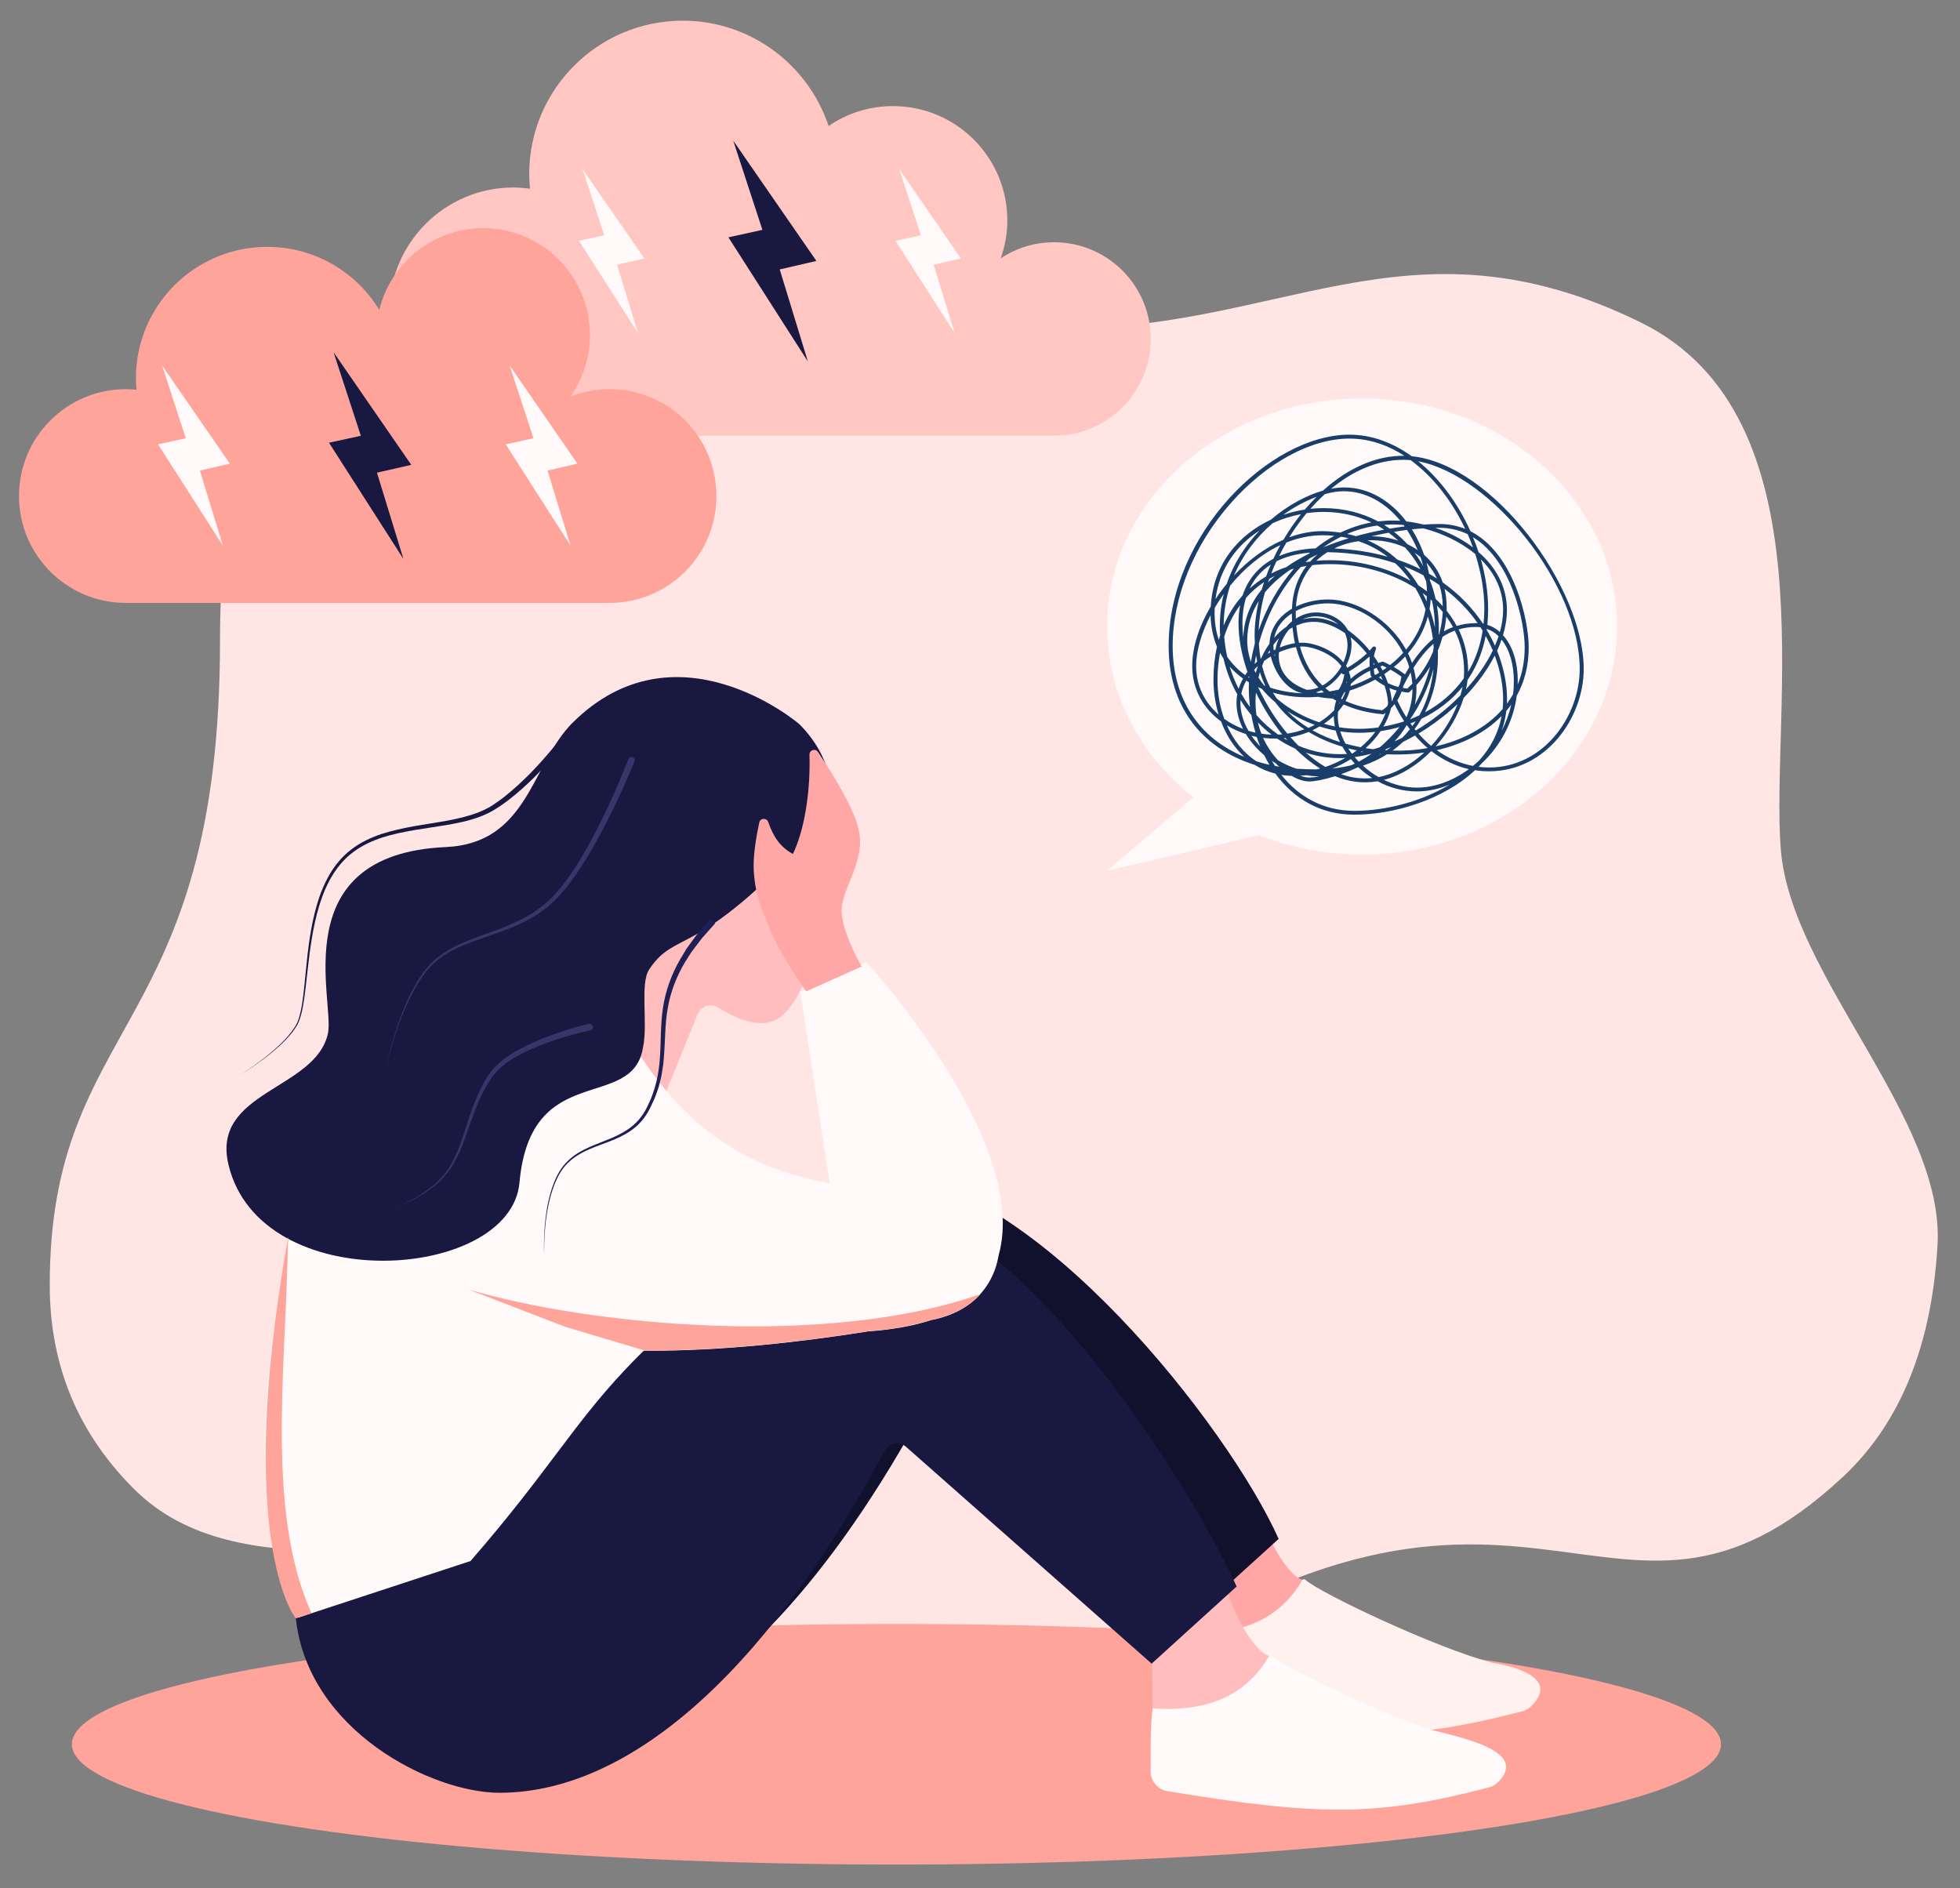 <svg xmlns="http://www.w3.org/2000/svg" xmlns:xlink="http://www.w3.org/1999/xlink" id="_x3C_Layer_x3E_" x="0px" y="0px" viewBox="0 0 1753.3 1688.9" style="enable-background:new 0 0 1753.3 1688.9;" xml:space="preserve"><rect x="0" y="0" width="1753.3" height="1688.9" fill="#808080" stroke="none"/><style type="text/css">	.st0{fill:#FFE6E5;}	.st1{fill:#FFBEBD;}	.st2{fill:#FEA49B;}	.st3{fill:#FFA7A6;}	.st4{fill:#FFF1ED;}	.st5{fill:#FFFAF9;}	.st6{fill:#11112D;}	.st7{fill:#191841;}	.st8{fill:#36366A;}	.st9{fill:#201F53;}	.st10{fill:#FFC6C2;}	.st11{fill:#193E69;}</style><path class="st0" d="M1733.2,1113.5c6.5-113-131.2-240.8-140.2-353.6c-9.8-122.5,45.7-387.5-125.1-471.4  c-209.9-103.1-323,10.8-532.9,5.5c-209.8-5.4-464.7-82.3-618.2-2.7c-102.4,53.1-120,176.5-120,282c0,352.8-152.3,336.5-152.3,576.1  c0,64.3,20.2,127.4,75.3,182.4c94.8,94.8,265.1,30.4,351,70.7c110,51.5,199.3,200.6,324,201.3c50.4,0.3,108.3-34.7,167-78.1  c404.5-298.9,474.3-7,686.7-204.6C1695,1277.7,1727.6,1211.8,1733.2,1113.5z"></path><path class="st1" d="M579.6,1017l44.4-109.8c3-7.3,11.8-10.2,18.5-6c13.3,8.4,34.5,18.8,50.7,11.5c25.3-11.4,42-78.1,42.9-88.8  c1-10.6-1.6-18.9-0.8-27.5c0.8-8.7,4.7-10.6,6.5-19.1c1.8-8.5-4.9-66.5-4.9-66.5l-166.2-9.3c0,0-44.7,115.9-52.3,112.4  c-7.6-3.5,45.6,47.7,45.6,47.7l-69.3,83.4L579.6,1017z"></path><ellipse class="st2" cx="801.9" cy="1560.2" rx="737.6" ry="107.6"></ellipse><path class="st3" d="M1060.8,1460l-0.6-58.8l64.2-57.9c8.2,36.7,33,73.4,43.8,69.7l-18.2,68.3l-48.3,1.4L1060.8,1460z"></path><path class="st4" d="M1060.8,1460c-1.7,17.1-1.7,21.3-1.7,56.8c0,8.1,6.6,15.9,14.7,17.2c137.8,22.8,188.9,22.4,287.6-3.2  c3.4-0.9,6.3-2.6,8.6-4.9c29.9-29.9-34.6-38.4-34.9-38.5c-51.9-13.8-154.3-62.5-167.6-74.4c-0.8-0.7-2.1-0.5-2.7,0.5  C1145.7,1446.7,1112.2,1463.7,1060.8,1460z"></path><path class="st1" d="M1031,1528.1l-0.6-58.8l64.2-57.9c8.2,36.7,33,73.4,43.8,69.7l-18.2,68.3l-48.3,1.4L1031,1528.1z"></path><path class="st5" d="M1031,1528.1c-1.7,17.1-1.7,21.3-1.7,56.8c0,8.1,6.6,15.9,14.7,17.2c137.8,22.8,188.9,22.4,287.6-3.2  c3.4-0.9,6.3-2.6,8.6-4.9c31-31-48.9-42.3-65.8-48.5c-53.4-19.4-124.3-53.9-136.3-64.1c-1-0.9-2.5-0.6-3.2,0.5  C1115.6,1515,1082.1,1531.8,1031,1528.1z"></path><path class="st6" d="M829,1255.2c-170.7,317.5-368.8,382.9-513.2,218.9c0,0,323.8-434,475.2-425c136.1,8.1,307.9,227.1,352.8,327.4  l-76,69l-219.2-193.5C842.7,1246.4,832.9,1247.9,829,1255.2z"></path><path class="st7" d="M791.4,1297.8c-110.7,205.9-233,305.8-344.6,305.8c-60.5,0-171.7-55.6-182.2-156.4  c140.4-90.9,215.4-193.5,488.8-355.5c117.3-69.5,307.9,227.1,352.8,327.4l-76,69l-219.2-193.5  C805.2,1288.9,795.4,1290.5,791.4,1297.8z"></path><path class="st5" d="M264.8,1445.3c0.5,0.6,1.1,1.2,1.7,1.7l31.7-10.4l122.7-40.3c68.2-78.4,90.9-120.7,137.5-170.3  c4.6-4.9,9.4-9.9,14.6-15c1.5-1.5,1.9-2.7,3.5-2.8c1.2-0.1,2.5,0,4.1,0c64.3,0.2,134.5-7.5,196-17.3c20.7-1.5,39.8-4.7,56.3-10.1  c0,0,0.1,0,0.1,0c20.2-4,34.1-12.5,43.5-22.7c0,0,0,0,0-0.1c6.4-7,10.7-14.7,13.5-22.4c1.5-4.3,2.6-8.6,3.3-12.7  C922.1,1020.5,775,860.6,775,860.6l-59.1,26.6l26.3,171.1c-210.2-36-183.6-258.9-280.7-194.8c-64.8,17-176.4,114.9-203.6,242.4  c-0.8,3.6-1.5,7.3-2.1,11C237.1,1225.7,221.3,1355.8,264.8,1445.3z"></path><path class="st7" d="M293.4,924.2c6.1-28.7-39.5-160,105.2-166.5c74.2-3.3,76.7-74.2,113.3-110.9c92.3-92.3,201.4-0.8,203.3,1.1  c27.7,27.7,38.6,68,14.2,94.6c-107.1,117.4-124.2,88-148.6,124.5c-8.6,12.8-1,48.2-5.6,69.9c-9.4,58.3-100.6,10.6-110.5,120.9  c-7.9,88.3-231.7,103.4-260.3-15.9C188.5,975.8,282.5,975.1,293.4,924.2z"></path><path class="st7" d="M511.2,647.5c-11.3,15.9-23.9,31-37.6,45c-6.9,6.9-14.1,13.5-21.7,19.6c-1.9,1.5-3.8,3-5.8,4.4l-6,4.1  c-4,2.5-8.4,4.6-12.8,6.3c-18.1,6.8-37.9,8.7-57.4,12.2c-9.7,1.8-19.5,3.9-29,7c-9.4,3.2-18.6,7.5-26.6,13.7  c-8.1,6.1-14.6,14-19.6,22.6c-5,8.7-8.7,18-11.4,27.5c-5.5,19.1-7.8,38.8-9.7,58.4c-1,9.8-1.8,19.6-3.3,29.3  c-0.8,4.8-1.7,9.7-3.3,14.3c-1.5,4.7-4.4,8.7-7.4,12.5c-6.1,7.7-13.6,14.2-21.2,20.4c-7.7,6.1-15.8,11.8-24.2,16.9  c8.5-5,16.6-10.6,24.4-16.6c7.7-6.1,15.3-12.5,21.6-20.2c0.8-1,1.6-1.9,2.3-2.9l2.1-3.1c1.4-2.1,2.5-4.4,3.3-6.7  c1.7-4.7,2.7-9.6,3.5-14.4c1.6-9.8,2.6-19.6,3.7-29.4c2.2-19.6,4.7-39.2,10.4-58c2.8-9.4,6.5-18.5,11.5-26.8  c5-8.3,11.3-15.8,19.2-21.6c7.8-5.8,16.7-9.9,25.9-12.9c9.3-3,18.9-4.9,28.6-6.6l29.2-4.6c9.8-1.7,19.6-3.7,29-7.2  c4.7-1.8,9.4-3.9,13.7-6.6l6.3-4.1c2.1-1.4,4-3,6-4.4c7.9-6.1,15.3-12.7,22.4-19.7c14.1-14,27-29.1,38.7-45.2L511.2,647.5z"></path><path class="st8" d="M562.2,678.9c-5.7,14.5-11.9,29-18.5,43.1c-6.7,14.2-13.8,28.1-21.6,41.6c-7.9,13.4-16.5,26.6-27.1,37.9  c-1.2,1.5-2.7,2.7-4.2,4c-1.4,1.3-2.8,2.7-4.3,3.9c-3.1,2.3-6.1,4.8-9.4,6.8c-6.4,4.3-13.5,7.7-20.6,10.8c-14.3,6.2-29.5,10.5-44,17  c-7.3,3.1-14.2,7.1-20.5,12c-1.5,1.3-3.2,2.4-4.5,3.9l-4.2,4.2c-2.5,3.1-5.1,6.1-7.2,9.5c-8.9,13.1-14.9,27.8-20.1,42.7  c-5.1,14.9-9.2,30.1-12.2,45.5c3.2-15.4,7.6-30.5,12.9-45.3c5.4-14.7,11.7-29.2,20.6-42.1c8.5-13.3,21.7-22.4,36.1-28.4  c14.4-6.1,29.6-10.2,44.2-16.3c7.3-3.1,14.5-6.4,21.2-10.7c3.5-2,6.6-4.5,9.8-6.8c1.6-1.2,3-2.6,4.5-3.9c1.5-1.3,3-2.6,4.4-4.1  c11.1-11.5,20-24.7,28.2-38.2c8.2-13.5,15.5-27.5,22.5-41.7c6.9-14.2,13.4-28.5,19.4-43.2c0.6-1.5-0.1-3.2-1.6-3.8  C564.5,676.6,562.9,677.3,562.2,678.9C562.3,678.8,562.3,678.8,562.2,678.9L562.2,678.9z"></path><path class="st9" d="M635.4,821.9l-7.4,8.6c-2.5,2.9-5,5.7-7.1,8.8l-6.7,9.2l-5.9,9.8c-7.6,13.2-12.9,27.8-15.2,42.9  c-2.4,15.1-1.7,30.2-2.8,45c-0.9,14.8-4.2,29.4-10.8,42.7c-3.1,6.7-7.3,12.7-12.9,17.5c-5.5,4.8-12.1,8.3-18.9,11.3  c-6.8,2.9-13.9,5.4-20.8,8.5c-6.9,3.1-13.6,6.9-19,12.3c-5.6,5.3-9.4,12-12.2,19c-2.8,7-4.7,14.3-6.1,21.7  c-2.6,14.8-3.4,29.8-2.8,44.8c-0.3-15,0.7-30,3.5-44.7c1.5-7.3,3.5-14.5,6.3-21.4c2.9-6.8,6.7-13.4,12.2-18.4  c5.4-5.1,11.9-8.7,18.8-11.7c6.8-2.9,14-5.3,20.9-8.1c7-2.9,13.8-6.4,19.7-11.3c5.9-4.9,10.5-11.3,13.8-18.2l2.4-5.2  c0.8-1.7,1.6-3.4,2.2-5.2l1.9-5.4l0.9-2.7l0.7-2.8c0.9-3.7,1.9-7.4,2.3-11.1l0.9-5.6l0.5-5.6c1.3-15.1,0.9-30.1,3.5-44.6  c2.4-14.5,7.8-28.4,15.3-41.1l5.9-9.3l6.7-8.8c2.1-3,4.6-5.8,7.1-8.5l7.4-8.3L635.4,821.9z"></path><path class="st8" d="M526.7,915.8c-10.5,2.5-20.8,5.6-30.9,9.2c-10.1,3.6-20.1,7.7-29.6,12.7c-9.5,5.1-18.8,11-26,19.6  c-6.8,8.7-11.4,18.4-15.5,28.4c-8,19.9-11.9,41.2-23.3,59.2c-2.8,4.4-6.3,8.4-10.1,12.1c-3.9,3.6-8,6.9-12.4,9.9  c-8.8,5.9-18.4,10.8-28.4,14.4c10.1-3.4,19.7-8.1,28.8-13.8c4.5-2.9,8.7-6.1,12.8-9.7c3.9-3.7,7.6-7.6,10.6-12.1  c6-9,10.2-18.9,13.8-29c3.7-10,6.9-20.2,11-29.9c2-4.9,4.4-9.6,6.9-14.2c1.3-2.3,2.6-4.6,4.1-6.7c0.7-1.1,1.4-2.2,2.2-3.3l2.4-2.9  c6.7-7.7,15.9-13.3,25.2-18c18.8-9.3,39.3-15.5,59.8-20.1l0.1,0c1.6-0.3,2.5-1.9,2.2-3.4C529.9,916.4,528.3,915.4,526.7,915.8  C526.8,915.8,526.8,915.8,526.7,915.8z"></path><path class="st2" d="M264.7,1447.6l14-4.6c-40.2-88.1-23.5-216.5-21.4-321.1c0.1-5.3,0.3-10.7,0.7-16c-0.8,3.6-1.5,7.3-2.1,11  C211.5,1373.9,261.7,1444.7,264.7,1447.6z"></path><path class="st3" d="M770.8,864.5c0,0-16.5-28-17.9-48c-1.4-19.9,20.2-43.1,15.9-71.2c-3.1-20-24.7-54.4-37.1-72.7  c-2.3-3.5-7.7-1.7-7.6,2.5c0.9,29.2-3.4,64.9-14.8,88.8c-12.1-6.8-17.5-15.8-22.1-28.6c-1.4-4-7.1-3.7-8,0.4  c-2.7,12.4-5.8,30.4-4.9,43.9c1.6,22.7,7.3,35.1,16.4,56c9.1,20.9,30.4,51.2,30.4,51.2L770.8,864.5z"></path><path class="st2" d="M418.7,1153.3l87.2,33.6l70.8,21.1c4.6-4.9-8.7,7.9-3.5,2.8c1.5-1.5,1.9-2.7,3.5-2.8c1.2-0.1,2.5,0,4.1,0  c64.3,0.2,134.5-7.5,196-17.3c20.7-1.5,39.8-4.7,56.3-10.1c0,0,0.1,0,0.1,0c20.2-4,34.1-12.5,43.5-22.7c0,0,0,0,0-0.1  c0-0.1,0-0.1,0-0.1C740.3,1205.5,530.3,1186.2,418.7,1153.3z"></path><path class="st10" d="M610.7,18.5c-75.8,0-137.3,61.5-137.3,137.3c0,4.4,0.3,8.7,0.7,13c-4.9-0.6-9.8-1.1-14.8-1.1  c-61.3,0-111,49.7-111,111s49.7,111,111,111h483.6c47.8,0,86.5-38.7,86.5-86.5c0-47.8-38.7-86.5-86.5-86.5c-17.6,0-34,5.3-47.7,14.4  c3.7-10.6,5.9-22,5.9-33.9c0-56.5-45.8-102.3-102.3-102.3c-21.4,0-41.2,6.6-57.6,17.8C723,58,671.5,18.5,610.7,18.5z"></path><path class="st5" d="M1218.5,356.5c-126,0-228.1,91.3-228.1,203.9c0,60.8,29.8,115.4,77,152.8l-77,65.6l136-31.7  c28.2,11.1,59.3,17.3,92,17.3c126,0,228.1-91.3,228.1-203.9C1446.6,447.8,1344.5,356.5,1218.5,356.5z"></path><polygon class="st5" points="521.1,151.2 576.4,231.2 552,236.8 570.8,298 517.9,215.4 540.5,210.5 "></polygon><polygon class="st5" points="804.4,151.2 859.6,231.2 835.2,236.8 854,298 801.1,215.4 823.8,210.5 "></polygon><polygon class="st7" points="655.9,125.8 730.3,233.4 697.5,241 722.7,323.4 651.6,212.3 682,205.6 "></polygon><g>	<path class="st5" d="M1229.2,580c-7.6,9.3-17.2,15.4-27.4,21.5c1-0.6,1.9-1.2,2.9-1.8c-0.7,9.8-3.5,15.9-9.7,23.6   c-38.6-1.6-52.8-19.1-52.8-36.7c0-18.5,15.7-37.1,35.1-37.1c14.4,0,29.9,9.7,29.9,27.1c0,19.6-18.7,42.1-37.8,42.1   c-18.8,0-32.1-24.6-32.1-41.6c0-24.5,25-39.2,50.7-39.2c36.7,0,77.3,36.7,77.3,77.9c0,60.4-78.4,81.4-94.1,81.4   c-17.1,0-49.8-26.1-49.8-69.6c0-37,23-73.2,54-73.2c30.9,0,66.1,40.1,68.1,74.6c0,0,0,0,0,0c-5.8,35.4-47.5,63.3-85.5,63.3   c-44.3,0-70.7-39.8-70.7-84.4c0-56.6,33.9-105.1,102.5-105.1c58,0,121.6,35.7,121.6,97.5c0,0.1,0,0.1,0,0.2   c-0.1,43.5-43.7,97.6-91,97.6c-55.9,0-110.9-81.5-110.9-140.6c0-36.3,20.2-65.4,72.9-65.4c111.9,0,163.8,74.8,163.8,133.1   c0,70.4-81.2,101.9-134.7,101.9c-59.7,0-92.8-57.3-92.8-111.7c0-73.1,55.3-148,127.4-148c42.3,0,100,29,100,78.2   c0,61.3-83.4,130.8-147.8,130.8c-61.1,0-105.6-55.4-105.6-116.3c0-76.8,72.9-122.2,109.1-122.4c0.1,0,0.2,0,0.3,0   c44.2,0,75.9,49.6,75.9,93.7c0,53.4-54.6,90.6-108.6,90.6c-44.5,0-84.9-24.8-84.9-73.6c0-56.1,47.1-92.1,99.5-92.1   c55.3,0,101.2,42.7,101.2,105.8c0,73.1-58,130.6-105,130.6c-37,0-72.5-32-72.5-64.1c0-31,35.6-52,57.3-52   c13.7,0,41.6,12.1,41.6,33.7c0,23.3-30.2,48.6-66.6,48.6c-33.9,0-71.8-23-71.8-63.2c0-48.3,54.3-118.7,114.4-118.7   c64.7,0,101.9,55.9,101.9,110.4c0,51.9-33.7,102.6-109.3,102.6c-74.3,0-128-38.6-128-112c0-95.2,87.3-187.4,160-187.4   c66.6,0,122.3,81.6,122.3,154.1c0,71.9-55,109.1-114.6,109.1c-49,0-101-35.2-101-81.1c0-73.3,114.1-102.2,173.4-102.2   c58.1,0,78.5,76.2,78.5,108.6c0,61.3-55.5,94.1-115.6,94.1c-61,0-126-30.1-126-104.3c0-73.4,63.5-159.4,131.1-159.4   c71.2,0,159.7,111,159.7,188.9c0,46.2-35,89.9-82.8,89.9c-32.2,0-65.7-20.2-84.5-62.5c12.8-28.7,33.5-66.7,72.5-66.7   c23.1,0,35.9,22.5,35.9,50c0,54.3-45.4,97.1-88.3,97.1c-39,0-72.7-34.1-72.7-65.9c0-19,12-37.1,42-46.8c7,3.2,12.5,6.4,18.5,10.9   c-2,13.5-6.7,24.8-18.4,32.7c-53.1-4.9-79.8-38.1-79.8-89.1c0-44.5,34.7-66.6,69-66.6c33.3,0,66.1,20.8,66.1,62.1   c0,23.8-10.8,54.4-32.9,74.2c-13.2-1.7-21.3-5.4-31.6-14c-0.5-4.2-1-7.9-1-11.5C1226.9,588.2,1227.4,584.3,1229.2,580z"></path>	<path class="st11" d="M1140.9,692c-6.7-1.7-12.9-4.3-18.4-7.8c-48.6-15.3-77.1-53.2-77.1-106.3c0-100.1,90.4-189.1,161.7-189.1   c20.1,0,39,7.3,55.8,19.3c73,7.4,153.8,117.5,153.8,190.2c0,44.2-34,91.6-84.6,91.6c-4.3,0-8.5-0.3-12.6-1   c-28.7,26.9-73.4,39.8-107.8,39.8C1180.7,728.8,1156.9,713.9,1140.9,692z M1267.7,707.9c-12.9,0-24.9-3.4-35.4-9.1   c-12.5,2.2-25.6,0.7-38-4.5c-10.2,3.2-18.7,4.7-23.1,4.7c-4.6,0-10.1-1.7-15.8-5c-3.2-0.1-6.2-0.4-9.2-0.9   c15.3,19.3,37.3,32.2,65.5,32.2c26.4,0,58.9-7.7,85.2-23.6C1287.4,705.7,1277.4,707.9,1267.7,707.9z M1280.6,672   c-0.2,0-0.4,0.1-0.6,0.1c-12,12.1-26.5,21.4-42.1,25.5c9,4.3,19.1,6.9,29.7,6.9c15.7,0,32.1-6,46.3-16.5   C1302,685.2,1290.8,679.8,1280.6,672z M1215.1,686.2c-0.2,0.1-0.5,0.1-0.7,0.2c-5,2.4-10,4.4-14.7,6.1c9.2,3.3,18.6,4.4,27.8,3.4   C1223,693.1,1218.8,689.8,1215.1,686.2z M1168.6,693.4c-1.8,0.2-3.7,0.4-5.5,0.5c2.9,1,5.6,1.6,8.1,1.6c2.1,0,5.1-0.3,8.9-1   C1176.2,694.4,1172.4,694.1,1168.6,693.4z M1240.7,674.7c-6.4,4.1-13.6,7.5-21.5,10.2c4.2,3.8,8.9,7.3,14,10.2   c15-3,29-11.1,40.9-22C1263,674.8,1251.8,675.2,1240.7,674.7z M1180.9,687.4c-7.8-4.8-15.3-10.9-22.3-17.8   c-5.6-2.5-11.1-5.5-16.2-9c-4.1,0.1-8.3-0.1-12.5-0.6c3.6,7.9,8.3,14.7,13.4,20.1c5.2,3.1,10.8,5.7,16.5,7.5   c5.8,0.4,11.9,0.6,17.9,0.6C1178.8,688,1179.8,687.7,1180.9,687.4z M1211.9,683c-1.2-1.3-2.4-2.7-3.5-4c-5.2,3.3-10.7,6.1-16.5,8.4   c6-0.6,11.6-1.6,16.9-2.9C1209.8,684,1210.9,683.5,1211.9,683z M1315.4,475.2c39.1,19.9,52.1,79.4,52.1,103.8   c0,16.7-3.9,31.1-10.7,43.3c-3.2,24.1-15,45-30.8,60c-1.1,1.2-2.2,2.4-3.4,3.6c3.1,0.4,6.3,0.6,9.5,0.6c48.5,0,81-45.6,81-88.1   c0-75.2-78.7-173.4-144.5-185.8C1288.2,428.4,1304.4,450.7,1315.4,475.2z M1168.2,673.3c5.6,4.9,11.4,9.2,17.4,12.7   c6.2-2.1,12.2-4.8,17.8-8C1191.1,678.6,1179.3,676.9,1168.2,673.3z M1137.7,680.6c0.9,1.5,1.8,3,2.8,4.5c1.3,0.2,2.5,0.5,3.8,0.7   c-1-0.9-1.9-1.8-2.8-2.8C1140.1,682.2,1138.9,681.4,1137.7,680.6z M1343.2,640.5c-15.1,15.4-35.8,25.5-58,30.5   c9.9,7.1,20.9,11.9,32.4,14.1c1.9-1.6,3.8-3.2,5.6-4.9C1333.2,669.1,1340.4,655.9,1343.2,640.5z M1114.5,656.6   c-6-1.9-11.7-4.5-17-7.8c5.8,13.2,14.7,24.6,26.5,32.2c3.8,1.2,7.6,2.2,11.6,3.1c-1.7-2.8-3.3-5.6-4.7-8.6   C1124.4,670,1118.7,663.6,1114.5,656.6z M1211.8,677.2c1.2,1.4,2.4,2.8,3.7,4.1c3.8-2.1,7.6-4.4,11.4-7.1   C1221.7,675.5,1216.7,676.5,1211.8,677.2z M1066.5,595.7c0-16.9,6.2-35.7,16.6-53.3c2.1-37.8,24.9-64.1,53.8-77.6   c15-12.8,31.7-21.7,46.6-26c21.3-19.2,46.6-31.5,72.8-31.1c-15-9.7-31.6-15.4-49.1-15.4c-34.5,0-74.1,21.5-105.9,57.4   C1068,487.3,1049,534,1049,577.9c0,47.4,23.5,82.3,64.1,99.1c-9.2-8.4-16.2-19.4-20.8-31.7C1077,634.2,1066.5,617.2,1066.5,595.7z    M1234.8,674.3c-0.4,0.3-0.9,0.6-1.3,1c0.6-0.3,1.2-0.6,1.7-0.9C1235.1,674.3,1234.9,674.3,1234.8,674.3z M1200.9,667.9   c-10.8-3.2-21-7.6-30.3-13.2c-5.1,2.1-10.5,3.7-16.2,4.7c2.3,2.7,4.7,5.2,7.2,7.7c13.4,5.6,28,8.3,43.3,7.3   C1203.4,672.3,1202.1,670.1,1200.9,667.9z M1213.7,671.2c-2.6-0.5-5.1-1.1-7.7-1.8c1,1.6,2,3.1,3.2,4.6c0.2,0,0.5-0.1,0.8-0.1   C1211.2,673,1212.5,672.1,1213.7,671.2z M1218.1,672.1c-0.3,0.2-0.6,0.5-0.9,0.7c0.8-0.1,1.5-0.3,2.3-0.5   C1219.1,672.2,1218.6,672.1,1218.1,672.1z M1265.8,657.9c-3.6,2-7.1,3.9-10.7,5.7c-2.9,2.7-6.1,5.3-9.4,7.8   c10.5,0.3,21-0.4,31.4-2.3C1273.1,665.7,1269.3,662,1265.8,657.9z M1240.4,669.8c-0.5,0.4-1,0.8-1.5,1.2c0.5,0,1,0.1,1.5,0.1   c1.5-1,2.9-2,4.3-3C1243.3,668.7,1241.9,669.3,1240.4,669.8z M1252,650.3c-5.6,1.6-11.3,2.8-17,3.7c-3.7,5.5-8.3,10.6-13.4,15.2   c2.3,0.4,4.6,0.7,6.9,1c2-0.6,3.9-1.2,5.9-1.8C1240.6,663,1246.5,657,1252,650.3z M1198.9,654.2c1.2,3.7,2.7,7.4,4.7,11   c4.5,1.2,9,2.3,13.6,3.2c5-4.2,9.4-8.8,13.1-13.8C1219.9,655.8,1209.4,655.8,1198.9,654.2z M1344.6,625.2c0-11.8-2.4-25.2-7.5-38.8   c-6.6,12.9-16,25.8-27.8,37.9c-4.7,15.3-13.6,30.5-25,43.3c23.3-5.3,45-16.3,59.9-33.4C1344.5,631.3,1344.6,628.3,1344.6,625.2z    M1119.5,658.1c2.3,3.3,4.9,6.5,7.8,9.5c-1.1-2.8-2.2-5.6-3.1-8.4C1122.6,658.8,1121.1,658.5,1119.5,658.1z M1297.7,635.3   c-9.2,8-18.9,14.9-28.8,20.9c3.6,4,7.3,7.7,11.3,11c10.3-10.9,18.5-24,23.6-37.3C1301.8,631.6,1299.8,633.5,1297.7,635.3z    M1180.4,649.8c-2,1.2-4.2,2.3-6.4,3.4c7.7,4.4,16.1,7.9,24.7,10.6c-1.6-3.4-2.9-6.8-3.8-10.3   C1190.1,652.6,1185.2,651.4,1180.4,649.8z M1261.2,652.3c-0.9-1.2-1.9-2.5-2.8-3.8c-3.1,5.4-6.8,10.3-11,14.7   c2.3-1,4.6-2.1,6.9-3.2C1256.8,657.6,1259.1,655,1261.2,652.3z M1148.3,660.3c1.1,0.7,2.2,1.3,3.3,1.9c-0.6-0.7-1.2-1.4-1.8-2.1   C1149.3,660.2,1148.8,660.2,1148.3,660.3z M1128.4,656.3c3,0.5,6.1,0.7,9.1,0.8c-4.3-3.3-8.4-6.9-12.2-10.9   C1126.1,649.8,1127.1,653.1,1128.4,656.3z M1123.5,619.5c-0.3,2.7-0.4,5.4-0.4,8.1c0,4.2,0.3,8.2,0.9,12.1   c5.8,6.6,12.3,12.4,19.4,17.4c1.2,0,2.4-0.1,3.6-0.2C1137.9,645.6,1129.9,632.8,1123.5,619.5z M1140.7,628.1   c-4.4-3.7-8.4-7.7-11.9-12c-1.1-0.5-2.3-0.9-3.4-1.5c6.8,14.9,15.8,29.2,26.2,41.6c5.3-0.8,10.4-2.1,15.2-3.9   C1156.7,645.8,1147.8,637.7,1140.7,628.1z M1263.2,654.9c-0.2,0.3-0.5,0.6-0.7,0.8c0.3-0.2,0.6-0.4,1-0.5   C1263.4,655.1,1263.3,655,1263.2,654.9z M1109.7,626.2c0,0.8-0.1,1.6-0.1,2.4c0,8.6,2.6,17.2,7.2,25.1c2.1,0.6,4.1,1.2,6.3,1.6   c-1.5-5.1-2.8-10.4-3.7-15.7C1115.8,635.4,1112.6,630.9,1109.7,626.2z M1347.5,635.8c-0.8,6.3-2.2,12.3-4.2,17.9   c3.8-7.3,6.7-15.2,8.6-23.5C1350.5,632.1,1349.1,634,1347.5,635.8z M1308.3,614.3c-10,12.4-22.7,21.9-36.7,28.6   c-1.9,3.2-3.9,6.2-6.2,9.2c0.4,0.5,0.7,0.9,1.1,1.3c14.5-8.6,28.2-19.4,39.9-31.4C1307.2,619.4,1307.8,616.8,1308.3,614.3z    M1094.5,589.1c-1.1-1.7-2.2-3.4-3.1-5.2c-1.5,8-2.3,16.1-2.3,24c0,12.1,2,24.2,6.1,35.2c5.1,3.6,10.8,6.6,16.8,8.9   c-3.8-7.5-5.9-15.5-5.9-23.5c0-2.5,0.2-5,0.7-7.4C1101.3,611.3,1097.1,600.6,1094.5,589.1z M1239.5,637.6c-0.5,0.3-0.9,0.7-1.4,1   c-0.3,0.2-0.7,0.3-1.1,0.3c-13.2-1.2-24.9-4.2-35.1-8.8c-1.5,2.2-3.1,4.4-5,6.5c-0.1,1.2-0.2,2.5-0.2,3.7c0,3.3,0.4,6.8,1.2,10.2   c11.8,1.9,23.5,1.8,35.1,0.2C1235.7,646.5,1237.9,642.1,1239.5,637.6z M1151.6,636.2c5.6,5.7,12,10.7,18.8,14.9   c2-0.8,3.8-1.7,5.7-2.7C1167.5,645.2,1159.2,641.1,1151.6,636.2z M1256,645c-3.1-4.7-5.9-9.8-8.5-15.2c-1,1.2-2,2.4-3.1,3.5   c-1.4,5.7-3.7,11.3-6.9,16.6c6.2-1.1,12.3-2.6,18.2-4.5C1255.8,645.3,1255.9,645.1,1256,645z M1184.3,647.4   c3.2,0.9,6.5,1.8,9.8,2.4c-0.6-3.2-0.9-6.3-1-9.4C1190.5,642.9,1187.6,645.2,1184.3,647.4z M1261.7,647.1c0.6,0.8,1.2,1.6,1.7,2.4   c1-1.4,2-2.8,3-4.3C1264.8,645.9,1263.3,646.5,1261.7,647.1z M1195.3,626.7c-1.1-0.6-2.1-1.2-3.1-1.8c-4.8-0.3-9.2-0.8-13.2-1.6   c-13.6,1.1-27.4-0.1-40.3-3.8c1.1,1.8,2.2,3.6,3.4,5.3c10.8,9.3,24,16.6,38,21.3c5.1-3.2,9.6-6.8,13.4-10.8   C1193.7,632.6,1194.3,629.7,1195.3,626.7z M1282.3,598.3c-4.5,16.6-11.8,31.9-20.9,45.1c2.8-1.1,5.6-2.3,8.3-3.6   C1276.9,626.8,1280.9,612.4,1282.3,598.3z M1260.7,619.1c-0.4,0.3-0.9,0.5-1.4,0.4c-1.9-0.2-3.8-0.5-5.5-0.9   c-1.1,2.9-2.4,5.5-3.9,7.9c2.5,5.4,5.2,10.4,8.2,15.1c3.4-7.5,5.4-15.9,5.4-25.2C1262.6,617.3,1261.6,618.2,1260.7,619.1z    M1082.9,550.3c-8.2,15.8-12.9,31.8-12.9,45.4c0,18.2,8,33,20.1,43.5c-3-10-4.6-20.7-4.6-31.3c0-10.4,1.1-20.3,3.1-29.5   C1085.2,570.2,1083.2,560.9,1082.9,550.3z M1309.7,600.3c0-13.3-3-25.4-8.3-36.2c-3.9,1.4-7.6,3.3-11,5.5   c-1.1,4.1-2.5,8.3-4.2,12.4c0.1,1.8,0.1,3.5,0.1,5.3c0,17.2-3.8,34.5-11.6,49.9c13.5-7.3,25.5-17.4,34.7-30.4   C1309.6,604.7,1309.7,602.5,1309.7,600.3z M1241.7,629c-0.3-5.2-1.4-10.4-3.1-15.6c-2.8-1.5-5.6-3.3-8.5-5.5   c-7.2,4-14.8,7.3-22.7,9.8c-0.8,3.1-2.1,6.3-3.8,9.3c9.5,4.3,20.5,7.1,32.9,8.3c1.7-1.2,3.2-2.4,4.6-3.8   C1241.4,630.7,1241.6,629.8,1241.7,629z M1114.8,608.8c-2,3.6-3.5,7.5-4.4,11.7c2.4,4.2,5,8.2,7.8,12c-0.7-5.7-1.1-11.5-1.1-17.3   c0-1.6,0-3.3,0.1-4.9C1116.4,609.9,1115.6,609.4,1114.8,608.8z M1267,612.9c0,1,0.1,2,0.1,3c0,5.1-0.5,9.9-1.5,14.5   c5.9-10.5,10.6-21.9,13.7-34.1C1275.8,602,1271.8,607.6,1267,612.9z M1198.4,628.4c-0.1,0.4-0.2,0.8-0.3,1.2c0.2-0.3,0.5-0.7,0.7-1   C1198.6,628.5,1198.5,628.5,1198.4,628.4z M1354.2,609.1c0-13.8-3.5-27.7-11-37c-1.1,3.3-2.5,6.7-4,10c6.1,15.1,8.9,30,8.9,43.1   c0,1.4,0,2.8-0.1,4.2c2-2.7,3.8-5.5,5.5-8.4C1354,617.1,1354.2,613.1,1354.2,609.1z M1246,625.1c1.1-2.5,2.2-4.9,3.4-7.4   c-2.2-0.6-4.4-1.3-6.5-2.2c1.1,3.9,1.8,7.9,2.2,11.8c0.3-0.3,0.5-0.7,0.8-1.1C1245.8,625.8,1245.8,625.4,1246,625.1z M1202.7,619.1   c-1.2,1.9-2.2,3.9-3.1,5.9c0.3,0.2,0.7,0.3,1,0.5c1.2-2.2,2.2-4.4,2.9-6.7C1203.3,618.9,1203,619,1202.7,619.1z M1193.3,621.3   c0.1,0,0.1,0.1,0.2,0.1c0.2,0,0.5,0,0.7,0c0.1-0.1,0.2-0.3,0.3-0.4C1194.1,621.2,1193.7,621.2,1193.3,621.3z M1130.9,591.1   c-0.7,1.5-1.3,3-1.9,4.6c1.8,7,4.2,13.5,7.3,19.4c9.2,3,19.1,4.7,29,5c-14.5-2.6-25-18.5-28.5-32.9   C1134.8,588.4,1132.8,589.7,1130.9,591.1z M1182.2,617.4c-1.6,0.8-3.3,1.4-5,1.9c0.7,0.2,1.5,0.3,2.2,0.5c1.6-0.1,3.3-0.3,4.9-0.5   C1183.6,618.6,1182.9,618,1182.2,617.4z M1202.6,603c-0.8,0.4-1.8,0.1-2.3-0.7c-0.1-0.2-0.2-0.3-0.2-0.5c-4,5.6-9,10.3-14.5,13.7   c1.2,1,2.4,2,3.7,3c2.8-0.5,5.5-1,8.3-1.7C1200.4,612.3,1201.9,608.2,1202.6,603z M1159.3,578.8c-4.7,0.7-9.9,2.3-15.2,4.6   c-0.1,1.1-0.2,2.1-0.2,3.2c0,14.1,9,24.7,25,30.4c3.5,0.1,7.1-0.7,10.5-2.1C1169.9,605.4,1163.1,593.3,1159.3,578.8z M1329,568.8   c-2.9,15.2-8.6,28.3-16.2,39.4c-0.3,2.8-0.8,5.6-1.4,8.4c9.9-11,18.2-22.8,24-34.8C1333.5,577.5,1331.4,573.1,1329,568.8z    M1100,596.3c2.1,6.9,4.8,13.5,8,19.8c1-3.2,2.3-6.2,4-9.1C1107.6,603.8,1103.6,600.3,1100,596.3z M1261.9,601.5   c-2.3,3.8-4.4,7.7-6.4,11.7c-0.2,0.7-0.4,1.4-0.6,2.1c1.3,0.2,2.6,0.5,4,0.6c1.5-1.4,3-2.9,4.5-4.4   C1263.1,608.1,1262.6,604.8,1261.9,601.5z M1253.6,605.2c-3.3-2.4-6.4-4.4-9.8-6.2c-1.8,1.3-3.6,2.7-5.5,3.9   c1.2,2.7,2.3,5.4,3.2,8.1c3,1.5,6,2.6,9.4,3.5c0.4-0.8,0.8-1.7,1.2-2.5C1252.8,609.8,1253.2,607.6,1253.6,605.2z M1120.7,613.3   c0,0.2,0,0.4,0,0.6c0-0.2,0-0.3,0.1-0.5C1120.7,613.4,1120.7,613.3,1120.7,613.3z M1226.7,605.1c-0.3-0.3-0.6-0.9-0.6-1.3   c-0.2-1.4-0.3-2.7-0.5-3.9c-7,3.4-12.7,7.4-17.3,12c0,0.6-0.1,1.2-0.2,1.8c6.6-2.2,13-5,19-8.2   C1227.1,605.4,1226.9,605.2,1226.7,605.1z M1125.8,606.1c1.5,2.4,3.2,4.8,5,7c0.4,0.2,0.8,0.3,1.1,0.4c-1.9-3.9-3.5-8-4.9-12.3   C1126.6,602.8,1126.2,604.4,1125.8,606.1z M1165.1,578.3c-0.7,0-1.5,0-2.2,0.1c3.9,14,10.6,25.7,20.1,34.8c6.8-3.8,12.9-10,17-17.3   C1191.4,584.2,1173.9,578.3,1165.1,578.3z M1322.6,493.8c15.1,13.1,25.4,30.5,25.4,51.8c0,7.3-1.2,14.9-3.5,22.6   c8.3,9.1,13.2,23.4,13.2,40.9c0,1.1,0,2.2-0.1,3.3c4.1-9.8,6.3-20.9,6.3-33.4c0-22.8-11.7-77.6-46.3-98.5   C1319.5,484.9,1321.1,489.3,1322.6,493.8z M1204.9,610.3c0-0.3,0-0.7,0-1c-0.2,0.6-0.4,1.2-0.6,1.9c0.2-0.2,0.4-0.5,0.6-0.7   C1204.9,610.4,1204.9,610.3,1204.9,610.3z M1233.5,605.9c1.1,0.8,2.2,1.6,3.3,2.3c-0.5-1.1-0.9-2.2-1.5-3.4   C1234.7,605.2,1234.1,605.6,1233.5,605.9z M1282.5,579c-0.1-1-0.2-2.1-0.3-3.1c-6.8,6-12.7,13.5-17.8,21.5c1,3.5,1.7,7,2.1,10.6   c6.6-7.7,11.6-16.2,15.3-24.8C1282.1,581.9,1282.3,580.4,1282.5,579z M1225.1,592.3c0-1.5,0.1-2.9,0.2-4.2   c-0.2-0.2-0.4-0.5-0.5-0.7c-5.5,5.2-11.7,9.4-18.2,13.3c0.8,2.1,1.4,4.2,1.6,6.5c4.4-4,9.9-7.7,17-11   C1225.2,594.8,1225.1,593.6,1225.1,592.3z M1121.9,606.3c0.1,0.2,0.1,0.3,0.2,0.5c0,0,0-0.1,0-0.1   C1122,606.5,1121.9,606.4,1121.9,606.3z M1117.3,604.8c-0.2,0.3-0.4,0.6-0.7,1c0.3,0.2,0.6,0.4,0.8,0.5c0-0.3,0-0.6,0.1-0.9   C1117.4,605.2,1117.3,605,1117.3,604.8z M1107.9,557.5c0-5.8,0.5-11.2,1.5-16.3c-6.3,8.6-11.1,18.3-14.3,28.3   c0.5,6.1,1.4,12.2,2.7,18c4.4,6.4,9.9,11.9,16.1,16.4c0.6-1,1.3-1.9,2-2.9C1110.8,586.3,1107.9,571.4,1107.9,557.5z M1227.8,603.8   L1227.8,603.8L1227.8,603.8z M1231.4,597.4c-0.8,0.3-1.7,0.7-2.5,1c0.1,1.4,0.3,2.9,0.5,4.5c0.3,0.3,0.7,0.5,1,0.8   c1.1-0.6,2.2-1.3,3.3-2C1233,600.2,1232.3,598.8,1231.4,597.4z M1257,587.2c-3.1,3.4-6.5,6.5-10.2,9.4c3.3,1.9,6.5,4,9.7,6.4   c0.1,0.1,0.2,0.2,0.3,0.3c1.2-2.2,2.5-4.3,3.8-6.5C1259.7,593.5,1258.4,590.3,1257,587.2z M1121.9,599.1c0.4,0.9,0.9,1.9,1.4,2.8   c0.6-2.1,1.3-4.1,2-6.2C1124.1,596.7,1123,597.9,1121.9,599.1z M1324.4,561.1c-1.4-0.2-2.8-0.3-4.3-0.3c-5.5,0-10.5,0.8-15.3,2.2   c5.4,11.2,8.5,23.7,8.5,37.5c0,0.2,0,0.3,0,0.5c6.3-10.6,10.8-22.8,13-36.8C1325.6,563.1,1325,562.1,1324.4,561.1z M1236.8,595.4   c-0.7,0.2-1.3,0.4-1.9,0.7c0.7,1.2,1.3,2.4,1.9,3.6c1.2-0.8,2.4-1.7,3.6-2.5C1239.3,596.6,1238.1,596,1236.8,595.4z M1202,599.1   c-0.1,0.1-0.2,0.2-0.2,0.4l0.3-0.2C1202.1,599.2,1202,599.1,1202,599.1z M1208.2,570c0.5,2.1,0.8,4.3,0.8,6.6   c0,6.4-1.8,12.9-4.9,18.9c0.4,0.6,0.8,1.2,1.1,1.9c6.3-3.8,12.2-7.9,17.5-12.9C1218.3,579.1,1213.3,574.1,1208.2,570z M1188,539.7   c-10,0-20.3,2.4-28.9,6.9c0,0.5,0,1,0,1.5c0,1.7,0,3.5,0.1,5.2c5.3-3.4,11.4-5.5,18.1-5.5c11.3,0,23,5.7,28.4,15.8   c7.1,4.9,13.7,11.2,19.5,18.3c0.9-1,1.8-2,2.6-3c0.5-0.7,1.5-0.8,2.3-0.4c0.7,0.4,1.1,1.4,0.7,2.2c-0.8,2.1-1.4,4.1-1.8,6.2   c1.4,2,2.8,4,4,6.1c1.1-0.4,2.2-0.8,3.3-1.1c0.4-0.1,0.9-0.1,1.3,0.1c2.1,0.9,4,1.9,5.8,2.9c4.3-3.4,8.2-7,11.8-11   C1241.6,557.7,1212.9,539.7,1188,539.7z M1228.6,592.7c0,0.6,0,1.3,0.1,1.9c0.3-0.1,0.6-0.3,0.9-0.4   C1229.3,593.8,1229,593.3,1228.6,592.7z M1123.6,586.1c-0.5,2.6-1,5.2-1.3,7.8c0.8-0.7,1.5-1.5,2.3-2.2   C1124.2,589.9,1123.9,588,1123.6,586.1z M1277.3,551.4c-3.3,12.3-9.5,23.4-17.8,33c1.4,2.8,2.6,5.7,3.6,8.6   c5.4-8.1,11.5-15.4,18.7-21.4C1280.9,564.8,1279.4,558,1277.3,551.4z M1175.4,556.2c-5.6,0-10.9,1.2-15.8,3.4   c0.5,5.4,1.3,10.5,2.4,15.4c1.1-0.1,2.1-0.1,3.1-0.1c10.3,0,27.3,6.1,36.6,17.6c2.3-5.1,3.7-10.5,3.7-15.8c0-3.9-0.9-7.4-2.3-10.4   C1194,560,1184.4,556.2,1175.4,556.2z M1122.3,568.9c0-10.2,1.3-20.7,3.7-31.3c-6.5,10.3-10.3,22-10.3,35c0,6.8,1.2,13.3,3.3,19.5   c0.9-5.6,2.1-11.2,3.5-16.7C1122.4,573.2,1122.3,571.1,1122.3,568.9z M1135.6,575.8c0.5-14.1,8.7-24.6,20.1-31.3   c0.6-15.7,5.5-28.5,13-38.3c-1.7,0.3-3.4,0.6-5.1,1c-17.7,18.9-30.7,43.2-37.5,68.5c0.3,4.7,0.8,9.2,1.6,13.5   c0.2-0.1,0.3-0.2,0.5-0.4C1130.2,584.2,1132.7,579.8,1135.6,575.8z M1140,585.4c0.1,0.6,0.3,1.3,0.5,1.9c0-0.2,0-0.5,0-0.7   c0-0.5,0-1,0-1.4C1140.3,585.2,1140.2,585.3,1140,585.4z M1135.8,581.7c-0.6,1-1.2,2-1.8,3.1c0.7-0.4,1.4-0.8,2.1-1.2   C1136,582.9,1135.9,582.3,1135.8,581.7z M1144.2,570.7c-1.8,1.9-3.5,4-5.1,6.1c0,0.1,0,0.2,0,0.3c0,1.5,0.1,3,0.3,4.6   c0.5-0.3,1.1-0.5,1.6-0.8C1141.5,577.5,1142.6,574,1144.2,570.7z M1266.1,526c-21.8-13.9-49.2-21.4-76.2-21.4   c-5.6,0-10.9,0.3-16,0.9c-8.1,9.3-13.6,21.6-14.6,37.1c8.7-4.2,18.8-6.4,28.7-6.4c25.7,0,55.2,18.3,69.8,44.9   c8.7-10.4,14.9-22.5,17.4-36C1272.7,538.4,1269.7,532,1266.1,526z M1156.2,561.2c-1,0.6-2.1,1.2-3.1,1.9c-4,4.7-6.9,10.3-8.3,16.1   c4.6-1.9,9.2-3.2,13.6-3.9C1157.4,570.9,1156.7,566.2,1156.2,561.2z M1330,562.5c0,0.3-0.1,0.6-0.1,0.9c2.8,4.7,5.3,9.4,7.4,14.2   c1.2-2.8,2.3-5.7,3.2-8.5C1337.6,566.1,1334.1,563.9,1330,562.5z M1091.2,560c0-10.1,1.2-19.6,3.5-28.7c-2.9,4.1-5.7,8.3-8.1,12.5   c-0.1,1.5-0.1,3-0.1,4.5c0,8.9,1.3,16.9,3.8,24.1c0.4-1.4,0.8-2.8,1.2-4.2C1091.3,565.5,1091.2,562.8,1091.2,560z M1155.8,555.7   c-0.1-2.3-0.2-4.6-0.2-7c-8,5.1-13.9,12.5-15.8,21.8c3.4-3.9,7.1-7.3,11.1-10C1152.3,558.7,1154,557.1,1155.8,555.7z M1130.7,520.7   c-6.1,4.1-11.5,8.8-16.1,14.1c-2.5,8-3.2,16-3.2,22.8c0,4.1,0.3,8.3,0.8,12.6c0.5-16.7,6.7-30.9,16.5-43   C1129.4,525,1130,522.9,1130.7,520.7z M1290.6,547.4c-1.6-2-3.4-3.9-5.2-5.8c1.1,6.6,1.7,13.4,1.7,20.4c0,1.9,0,3.8-0.1,5.6   c0.1-0.1,0.3-0.2,0.4-0.3C1289.3,560.3,1290.3,553.4,1290.6,547.4z M1331.2,544.6c0,5-0.3,9.7-0.7,14.3c4.1,1.3,7.9,3.5,11.2,6.4   c1.9-6.7,2.9-13.3,2.9-19.8c0-18.2-7.9-33.3-19.9-45.2C1328.9,515.1,1331.2,530.2,1331.2,544.6z M1293.8,551.5   c-0.4,4.2-1.1,8.6-2.1,13.2c2.6-1.5,5.3-2.7,8.1-3.8C1298,557.7,1296,554.5,1293.8,551.5z M1154.2,509.6   c-8.8,6-16.5,12.8-22.7,20.3c-3.2,11.5-5.1,23-5.6,34.1c6.9-20.3,17.7-39.4,31.6-55.4C1156.5,508.9,1155.3,509.3,1154.2,509.6z    M1279.8,536.3c-0.2,2.9-0.5,5.7-1,8.4c2,5.5,3.6,11,4.8,16.7c0-8.3-0.9-16.4-2.6-24C1280.6,537,1280.2,536.7,1279.8,536.3z    M1321.8,557.4c-7.7-11-17.5-21.5-29.6-30.7c1.3,5.2,1.9,10.8,1.9,16.9c0,0.9,0,1.8,0,2.7c3.4,4.3,6.4,8.8,9,13.6   c5.2-1.6,10.9-2.5,16.9-2.5C1320.7,557.3,1321.3,557.3,1321.8,557.4z M1139.1,499.8c1.9-4.1,4-8.2,6.2-12.2   c-17.2,8.1-32.6,21.2-44.9,36.3c-3.6,11-5.7,22.9-5.8,35.6c4.3-10.1,9.9-19.1,16.9-26.8C1116.4,518.1,1125.7,507,1139.1,499.8z    M1165,554c3.3-0.8,6.8-1.3,10.3-1.3c7.1,0,14.5,2.1,21.7,5.7c-5.4-4.6-12.6-7.1-19.7-7.1C1172.9,551.3,1168.8,552.3,1165,554z    M1273.2,472.6c-3.3,0.2-6.7,0.5-10.2,0.9c4.5,7.1,8.1,14.8,10.9,22.8c7.3,6.3,13.2,14.5,16.7,24.7c15.1,10.7,27,23.4,35.9,36.8   c0.2,0,0.4,0.1,0.6,0.1c0.4-4.3,0.7-8.8,0.7-13.4c0-15.9-2.9-32.6-8.1-48.9C1306.5,484.6,1289.7,476.8,1273.2,472.6z M1279,517.8   c0.1,0.5,0.1,1,0.2,1.5c2.1,5.2,3.7,10.7,5,16.4c2.2,2.1,4.4,4.3,6.4,6.5c-0.1-6.9-1.2-13.2-3-18.9   C1284.8,521.4,1282,519.5,1279,517.8z M1272.6,530.5c1.3,2.5,2.5,5,3.5,7.5c0.1-1.5,0.2-3,0.3-4.5   C1275.2,532.4,1273.9,531.4,1272.6,530.5z M1126.8,474.5c-20.5,13.1-35.9,33.7-39.5,61.4c3.1-4.7,6.5-9.3,10.1-13.7   C1103.7,503.5,1114.3,487.5,1126.8,474.5z M1273.4,514.6c-5.5-2.9-11.3-5.6-17.4-8c4.8,5.2,9.1,10.9,12.8,17   c2.6,1.7,5.2,3.5,7.7,5.4c-0.1-3-0.3-5.9-0.7-8.9C1275,518.2,1274.2,516.4,1273.4,514.6z M1136.8,505c-9.1,5.8-15.1,13.4-18.9,21.4   c4.5-4.1,9.4-7.7,14.7-10.8C1133.8,512,1135.3,508.5,1136.8,505z M1135.4,517.8c-0.4,1-0.7,2-1.1,3.1c2-2,4-3.9,6.2-5.8   C1138.8,515.9,1137,516.9,1135.4,517.8z M1187.5,493.9c-3.6,2.2-6.9,4.8-10,7.7c4-0.4,8.1-0.5,12.3-0.5c25.1,0,50.6,6.4,71.9,18.3   c-4-5.6-8.5-10.9-13.6-15.6C1230.7,497.9,1210.6,494.3,1187.5,493.9z M1278.3,513.2c2.4,1.4,4.8,2.8,7.1,4.3   c-2.4-5.3-5.6-10-9.3-14.1C1277,506.7,1277.7,510,1278.3,513.2z M1163.8,459.9c-8.8,1.7-17.4,4.4-25.5,8.2   c-14,12.1-26.4,27.8-34.4,46.6c12.8-13.6,27.9-24.9,44.2-31.9C1152.8,474.8,1158.1,467.1,1163.8,459.9z M1170.7,495.4   c0.4-0.4,0.9-0.8,1.3-1.1c-12.4,1-22.3,3.8-30.2,7.8c-1.7,3.6-3.2,7.2-4.6,10.9c4.2-2.2,8.7-4.1,13.4-5.7   C1156.8,502.9,1163.6,498.9,1170.7,495.4z M1223.3,483.3c10.1,4.3,19,10.3,26.7,17.3c7.3,2.5,14.2,5.3,20.6,8.5   c-3.8-7.1-8.4-13.6-13.7-19.4C1246.4,484.9,1234.7,482.8,1223.3,483.3z M1265.4,494.4c2.8,3.8,5.4,7.7,7.7,11.9   c-0.7-2.7-1.5-5.3-2.4-8C1269,496.9,1267.2,495.6,1265.4,494.4z M1178.5,496c-2.4,1.1-4.8,2.3-7.1,3.5c-1.2,1.1-2.4,2.2-3.6,3.4   c1.4-0.2,2.8-0.5,4.2-0.6C1174,500,1176.2,497.9,1178.5,496z M1193.6,490.6c17.6,0.8,33.5,3.3,47.7,7.4c-7.6-5.9-16.3-10.6-26-13.9   C1207.8,485.1,1200.4,487.2,1193.6,490.6z M1193.6,479.3c-3.5-0.4-7.1-0.5-10.8-0.5c-11.1,0-21.9,2.4-32.1,6.5   c-2.3,4-4.5,8-6.5,12.1c9.3-4,20.2-6.4,32.6-6.9C1182,486.3,1187.6,482.5,1193.6,479.3z M1247,475.7c4.3,3.4,8.3,7.1,12,11.1   c3.2,1.5,6.3,3.3,9.2,5.3c-2.6-6.3-5.9-12.4-9.6-18.1C1254.9,474.5,1251,475,1247,475.7z M1287.3,472.1c-1.1,0-2.3,0-3.4,0   c11.9,4,23.6,9.9,33.7,17.5c-1.4-4-3-7.9-4.7-11.8C1305.3,474.2,1296.8,472.1,1287.3,472.1z M1199.6,480.1   c-5.5,2.7-10.7,5.8-15.8,9.4c7.4-3,15-5.7,22.6-8C1204.2,480.9,1201.9,480.4,1199.6,480.1z M1226.8,479.7c8.1,0,16.3,1.3,24,3.9   c-2.7-2.5-5.6-4.9-8.6-7.1C1237.2,477.4,1232,478.5,1226.8,479.7z M1199.1,476.4c8.7-4.2,18-7.3,27.7-9.1   c-12.8-6-27.2-9.4-42.7-9.4c-5.1,0-10.2,0.4-15.3,1.1c-5.6,6.8-10.8,14.1-15.5,21.6c9.6-3.5,19.5-5.5,29.4-5.5   C1188.4,475.2,1193.8,475.6,1199.1,476.4z M1232.1,470.1c-9.4,1.3-18.5,3.8-27,7.5c2.7,0.6,5.3,1.2,7.8,2c8.5-2.4,17-4.3,25.2-5.8   C1236.2,472.4,1234.2,471.2,1232.1,470.1z M1255.2,411.3c-23,0-45.2,10-64.5,25.9c4.1-0.8,8-1.2,11.6-1.2c22.7,0,42,12.4,55.7,30.4   c5,0.6,10.2,1.5,15.5,2.8c5-0.3,9.6-0.5,13.9-0.5c8.6,0,16.3,1.6,23.3,4.4c-11.6-24.6-28.5-46.6-48.8-61.5   C1259.6,411.4,1257.4,411.3,1255.2,411.3z M1255.6,469.6c-6.1-0.6-11.9-0.6-17.5-0.1c1.7,1.1,3.4,2.2,5.1,3.4c4.6-0.8,9-1.5,13.3-2   C1256.2,470.4,1255.9,470,1255.6,469.6z M1260.8,470.2C1260.8,470.2,1260.8,470.2,1260.8,470.2c0.1,0.1,0.2,0,0.3,0   C1261,470.2,1260.9,470.2,1260.8,470.2z M1252.6,465.8c-13-15.8-30.6-26.4-50.6-26.4c-5.1,0-10.9,0.9-16.9,2.6   c-4.5,4.1-8.8,8.5-12.9,13.1c4-0.4,8-0.6,11.9-0.6c17.8,0,34.4,4.3,48.7,11.9c4.4-0.5,8.9-0.8,13.5-0.8   C1248.4,465.6,1250.5,465.7,1252.6,465.8z M1177.7,444.4c-9.7,3.6-19.9,9-29.8,16.1c6.3-2.1,12.7-3.7,19.3-4.7   C1170.6,451.8,1174.1,448,1177.7,444.4z"></path></g><path class="st2" d="M432.2,204.1c-45,0-82.7,31.2-92.9,73.1c-20.6-33.8-57.7-56.4-100.2-56.4c-64.9,0-117.5,52.6-117.5,117.5  c0,3.5,0.2,6.9,0.5,10.3c-3.1-0.3-6.3-0.5-9.5-0.5c-52.8,0-95.6,42.8-95.6,95.6s42.8,95.6,95.6,95.6h432.7  c52.8,0,95.6-42.8,95.6-95.6s-42.8-95.6-95.6-95.6c-12.4,0-24.2,2.4-35.1,6.7c11-15.6,17.5-34.6,17.5-55.1  C527.8,246.9,485,204.1,432.2,204.1z"></path><polygon class="st5" points="145,326.9 205.6,414.7 178.8,420.9 199.4,488.1 141.4,397.5 166.2,392 "></polygon><polygon class="st5" points="455.9,326.9 516.5,414.7 489.8,420.9 510.4,488.1 452.4,397.5 477.2,392 "></polygon><polygon class="st7" points="298.4,315.1 367.9,415.8 337.2,422.8 360.9,500 294.3,396 322.8,389.8 "></polygon></svg>